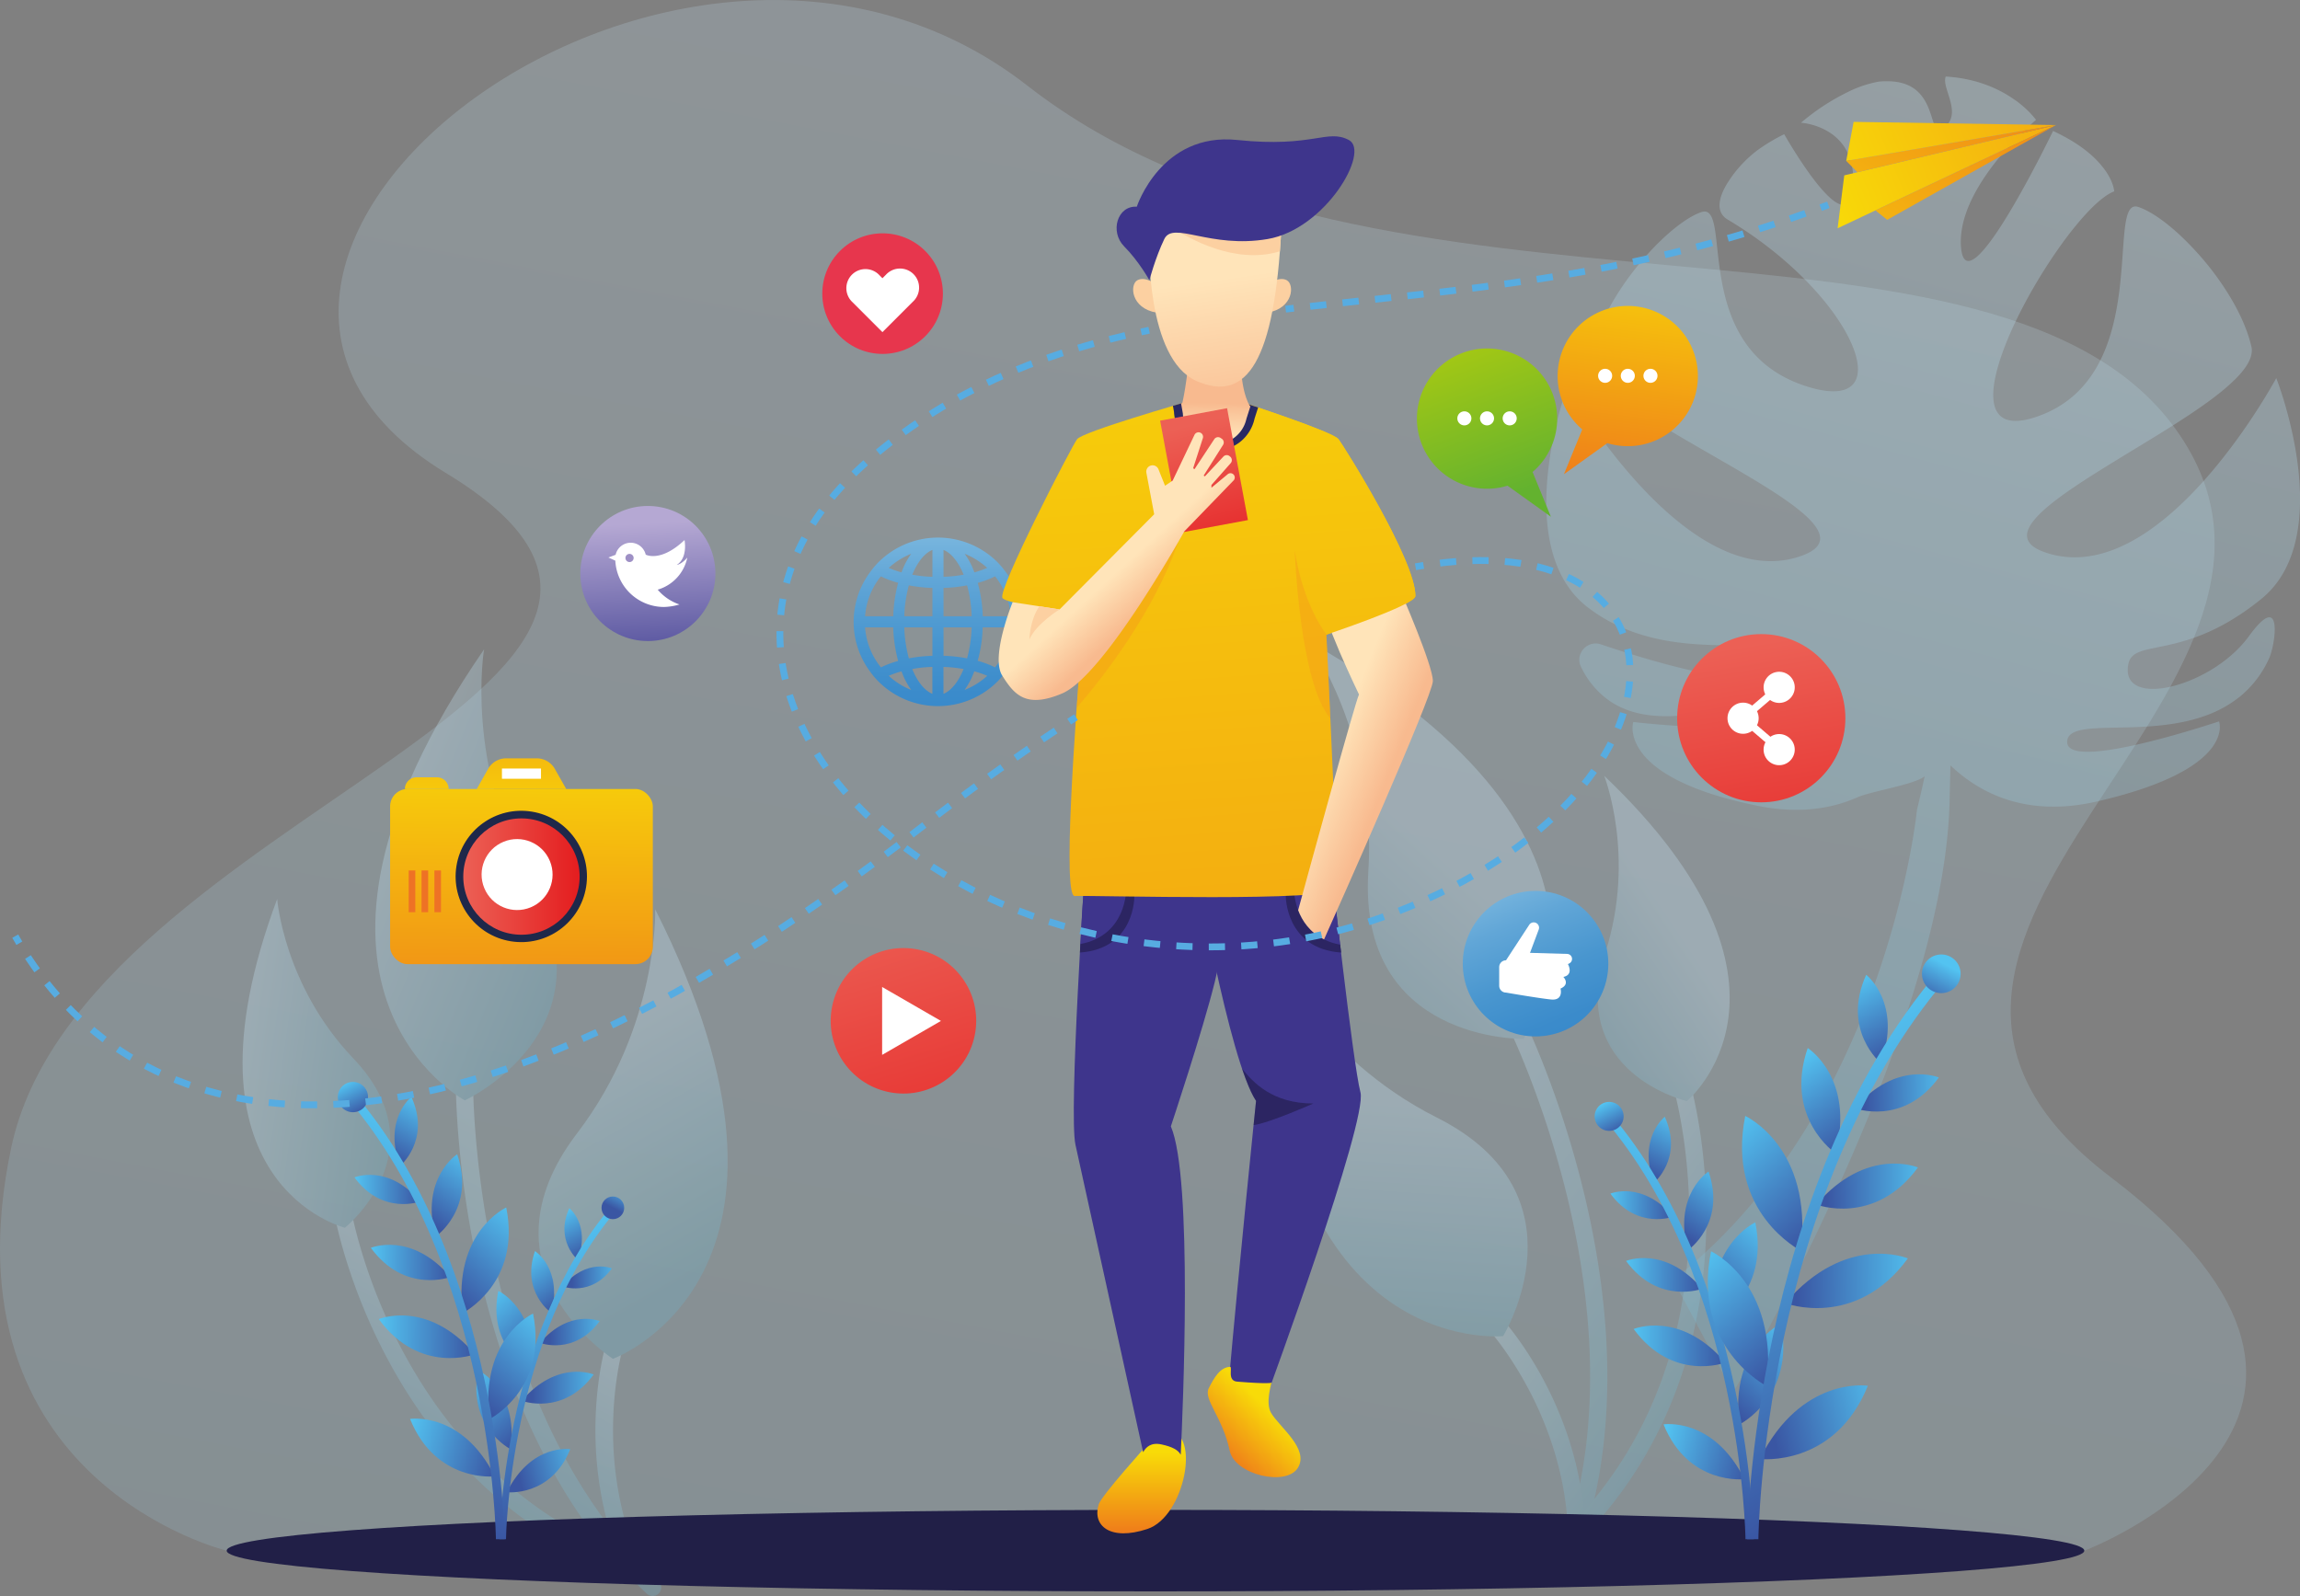 <svg viewBox="0 0 1687.57 1171.18" xmlns="http://www.w3.org/2000/svg" xmlns:xlink="http://www.w3.org/1999/xlink"><rect x="0" y="0" width="1687.57" height="1171.18" fill="#808080" stroke="none"/><linearGradient id="a" gradientUnits="userSpaceOnUse" x1="987.99" x2="511.32" y1="97.64" y2="2576.35"><stop offset="0" stop-color="#c8e8f8"/><stop offset="1" stop-color="#6fb2c9"/></linearGradient><linearGradient id="b" gradientTransform="matrix(.631 .776 -.776 .631 107.9 639.2)" x1="444.5" x2="1039.44" xlink:href="#a" y1="-1416.16" y2="-586.55"/><linearGradient id="c" gradientTransform="matrix(.805 .593 -.593 .805 -14950.68 -2909.25)" x1="15098.97" x2="15376.77" xlink:href="#a" y1="-6426.33" y2="-6426.33"/><linearGradient id="d" gradientTransform="matrix(-.84 .54 .54 .84 -12423.26 -2725.89)" x1="-9535.77" x2="-9382.31" xlink:href="#a" y1="10118.35" y2="10159.88"/><linearGradient id="e" gradientTransform="matrix(.805 .593 -.593 .805 -14950.68 -2909.25)" x1="15224.52" x2="15373.29" xlink:href="#a" y1="-6454.01" y2="-6454.01"/><linearGradient id="f" gradientTransform="matrix(-.95 .32 .32 .95 -12266.34 -2345.77)" x1="-11812.51" x2="-11698.42" xlink:href="#a" y1="7224.94" y2="7255.82"/><linearGradient id="g" gradientTransform="matrix(.805 .593 -.593 .805 -14950.68 -2909.25)" x1="15219.22" x2="15370.46" xlink:href="#a" y1="-6342.44" y2="-6342.44"/><linearGradient id="h" gradientTransform="matrix(-1 -.09 -.09 1 -12128 -1931.84)" x1="-13341.58" x2="-13346.06" xlink:href="#a" y1="1545.49" y2="1729.29"/><linearGradient id="i" gradientTransform="matrix(-.47 .89 .89 .47 -6999.62 -1835.04)" x1="-1097.4" x2="-819.61" xlink:href="#a" y1="7867.17" y2="7867.17"/><linearGradient id="j" gradientTransform="matrix(.992 .124 -.124 .992 -9194.19 -566.29)" x1="9550.91" x2="9704.39" xlink:href="#a" y1=".21" y2="41.74"/><linearGradient id="k" gradientTransform="matrix(-.47 .89 .89 .47 -6999.62 -1835.04)" x1="-971.86" x2="-823.09" xlink:href="#a" y1="7839.49" y2="7839.49"/><linearGradient id="l" gradientTransform="matrix(.993 -.122 .122 .993 -9168.27 -155.49)" x1="9162.11" x2="9276.19" xlink:href="#a" y1="2058.67" y2="2089.55"/><linearGradient id="m" gradientTransform="matrix(-.47 .89 .89 .47 -6999.62 -1835.04)" x1="-977.15" x2="-825.92" xlink:href="#a" y1="7951.05" y2="7951.05"/><linearGradient id="n" gradientTransform="matrix(.858 -.514 .514 .858 -9112.1 276.93)" x1="7927.23" x2="7922.75" xlink:href="#a" y1="5325.85" y2="5509.65"/><linearGradient id="o" gradientUnits="userSpaceOnUse" x1="383.84" x2="381.07" y1="517.8" y2="801.25"><stop offset=".06" stop-color="#f8db08"/><stop offset="1" stop-color="#ee731c"/></linearGradient><linearGradient id="p" gradientUnits="userSpaceOnUse" x1="339.93" x2="425.3" y1="643.24" y2="643.24"><stop offset="0" stop-color="#ec6055"/><stop offset="1" stop-color="#e41d1f"/></linearGradient><linearGradient id="q" x1="312.38" x2="315.61" xlink:href="#o" y1="626.27" y2="422.22"/><linearGradient id="r" x1="381.85" x2="385.08" xlink:href="#o" y1="627.37" y2="423.32"/><linearGradient id="s" gradientUnits="userSpaceOnUse" x1="687.58" x2="688.53" y1="311.13" y2="543.38"><stop offset=".07" stop-color="#b3dff0"/><stop offset=".09" stop-color="#addbee"/><stop offset=".29" stop-color="#83bde1"/><stop offset=".49" stop-color="#61a6d7"/><stop offset=".68" stop-color="#4996cf"/><stop offset=".85" stop-color="#3b8bcb"/><stop offset="1" stop-color="#3688c9"/></linearGradient><linearGradient id="t" x1="1283.52" x2="1319.57" xlink:href="#p" y1="472.95" y2="695.49"/><linearGradient id="u" x1="837.64" x2="837.64" xlink:href="#o" y1="1061.6" y2="1130.44"/><linearGradient id="v" x1="857.03" x2="956.18" xlink:href="#o" y1="17.75" y2="1408.98"/><linearGradient id="w" gradientUnits="userSpaceOnUse" x1="976.96" x2="1018.68" y1="552.92" y2="569.61"><stop offset="0" stop-color="#ffe4b9"/><stop offset="1" stop-color="#f8ba8f"/></linearGradient><linearGradient id="x" x1="946.55" x2="1045.7" xlink:href="#o" y1="11.37" y2="1402.6"/><linearGradient id="y" x1="891.46" x2="891.98" xlink:href="#w" y1="320.72" y2="295.69"/><linearGradient id="z" gradientTransform="matrix(.983 .183 -.183 .983 78.19 -156.11)" gradientUnits="userSpaceOnUse" x1="875.02" x2="906.31" y1="311.55" y2="433.59"><stop offset="0" stop-color="#ec6055"/><stop offset=".6" stop-color="#e73332"/><stop offset="1" stop-color="#e41d1f"/></linearGradient><linearGradient id="A" x1="933.34" x2="895.09" xlink:href="#o" y1="1031.76" y2="1072.1"/><linearGradient id="B" x1="822.27" x2="845.74" xlink:href="#w" y1="416.71" y2="442.26"/><linearGradient id="C" x1="894.76" x2="911.8" xlink:href="#w" y1="204.44" y2="319.53"/><linearGradient id="D" gradientTransform="matrix(.16 .987 -.987 .16 1296.36 -25.34)" x1="635.86" x2="715.23" xlink:href="#p" y1="659.1" y2="921.87"/><linearGradient id="E" x1="1073.65" x2="1156.59" xlink:href="#s" y1="580.09" y2="778.87"/><linearGradient id="F" gradientTransform="matrix(1 -.007 .007 1 3203.39 -24.29)" gradientUnits="userSpaceOnUse" x1="-2797.71" x2="-2780.4" y1="894.1" y2="926.01"><stop offset="0" stop-color="#53c3f1"/><stop offset="1" stop-color="#3a56a3"/></linearGradient><linearGradient id="G" gradientTransform="matrix(.99 -.1 .1 .99 3187.98 46.09)" x1="-2876.65" x2="-2855.56" xlink:href="#F" y1="586.61" y2="625.48"/><linearGradient id="H" gradientTransform="matrix(.973 -.232 .232 .973 3177.88 144.6)" x1="-2931.12" x2="-2902.92" xlink:href="#F" y1="132.15" y2="184.14"/><linearGradient id="I" gradientTransform="matrix(.973 -.232 .232 .973 3177.88 144.6)" x1="-2958.99" x2="-2930.78" xlink:href="#F" y1="185.41" y2="237.4"/><linearGradient id="J" gradientTransform="matrix(-.49 -.87 -.87 .49 4454.2 706.02)" x1="1744.11" x2="1761.43" xlink:href="#F" y1="3612.96" y2="3644.88"/><linearGradient id="K" gradientTransform="matrix(-.49 -.87 -.87 .49 4454.2 706.02)" x1="1713.45" x2="1734.38" xlink:href="#F" y1="3640.28" y2="3678.86"/><linearGradient id="L" gradientTransform="matrix(-.49 -.87 -.87 .49 4454.2 706.02)" x1="1679.93" x2="1705.19" xlink:href="#F" y1="3663.88" y2="3710.44"/><linearGradient id="M" gradientTransform="matrix(-.68 -.73 -.73 .68 4563.87 563.27)" x1="2459.84" x2="2485.1" xlink:href="#F" y1="3372.31" y2="3418.87"/><linearGradient id="N" x1="-2843.74" x2="-2759.46" xlink:href="#F" y1="934.49" y2="1089.85"/><linearGradient id="O" gradientTransform="matrix(-.96 .27 .27 .96 4626.39 -234.09)" x1="4318.14" x2="4330.95" xlink:href="#F" y1="-60.93" y2="-47.45"/><linearGradient id="P" gradientTransform="matrix(-1 -.01 -.01 1 1407.64 -24.29)" x1="1092.26" x2="1115.39" xlink:href="#F" y1="841.13" y2="883.78"/><linearGradient id="Q" gradientTransform="matrix(-.99 -.1 -.1 .99 1423.05 46.09)" x1="991.15" x2="1019.32" xlink:href="#F" y1="912.49" y2="964.43"/><linearGradient id="R" gradientTransform="matrix(-.97 -.23 -.23 .97 1433.15 144.6)" x1="848" x2="885.68" xlink:href="#F" y1="974.65" y2="1044.1"/><linearGradient id="S" gradientTransform="matrix(-.97 -.23 -.23 .97 1433.15 144.6)" x1="810.78" x2="848.45" xlink:href="#F" y1="1045.79" y2="1115.25"/><linearGradient id="T" gradientTransform="matrix(.486 -.874 .874 .486 156.83 706.02)" x1="-95.45" x2="-72.32" xlink:href="#F" y1="171.11" y2="213.75"/><linearGradient id="U" gradientTransform="matrix(.486 -.874 .874 .486 156.83 706.02)" x1="-136.41" x2="-108.46" xlink:href="#F" y1="207.61" y2="259.15"/><linearGradient id="V" gradientTransform="matrix(.486 -.874 .874 .486 156.83 706.02)" x1="-181.2" x2="-147.46" xlink:href="#F" y1="239.14" y2="301.34"/><linearGradient id="W" gradientTransform="matrix(.68 -.73 .73 .68 47.17 563.27)" x1="-186.55" x2="-152.81" xlink:href="#F" y1="517.89" y2="580.08"/><linearGradient id="X" gradientTransform="matrix(-1 -.01 -.01 1 1407.64 -24.29)" x1="1030.76" x2="1143.36" xlink:href="#F" y1="895.1" y2="1102.66"/><linearGradient id="Y" gradientTransform="matrix(-.115 .993 -.993 -.115 1241.16 368.92)" x1="538.13" x2="555.23" xlink:href="#F" y1="917.02" y2="935.03"/><linearGradient id="Z" gradientTransform="matrix(-1 -.01 -.01 1 3156.13 -24.29)" x1="1921.31" x2="1943.4" xlink:href="#F" y1="861.42" y2="902.15"/><linearGradient id="aa" gradientTransform="matrix(-.99 -.1 -.1 .99 3171.54 46.09)" x1="1816.33" x2="1843.23" xlink:href="#F" y1="1009.43" y2="1059.03"/><linearGradient id="ab" gradientTransform="matrix(-.97 -.23 -.23 .97 3181.64 144.6)" x1="1655.23" x2="1691.22" xlink:href="#F" y1="1178.35" y2="1244.68"/><linearGradient id="ac" gradientTransform="matrix(-.97 -.23 -.23 .97 3181.64 144.6)" x1="1619.68" x2="1655.67" xlink:href="#F" y1="1246.3" y2="1312.63"/><linearGradient id="ad" gradientTransform="matrix(.486 -.874 .874 .486 1905.32 706.02)" x1="-507.38" x2="-485.29" xlink:href="#F" y1="-546.08" y2="-505.35"/><linearGradient id="ae" gradientTransform="matrix(.486 -.874 .874 .486 1905.32 706.02)" x1="-546.5" x2="-519.8" xlink:href="#F" y1="-511.21" y2="-461.99"/><linearGradient id="af" gradientTransform="matrix(.486 -.874 .874 .486 1905.32 706.02)" x1="-589.27" x2="-557.05" xlink:href="#F" y1="-481.1" y2="-421.69"/><linearGradient id="ag" gradientTransform="matrix(.68 -.73 .73 .68 1795.66 563.27)" x1="-755.4" x2="-723.18" xlink:href="#F" y1="-84.66" y2="-25.26"/><linearGradient id="ah" gradientTransform="matrix(-1 -.01 -.01 1 3156.13 -24.29)" x1="1862.58" x2="1970.12" xlink:href="#F" y1="912.96" y2="1111.2"/><linearGradient id="ai" gradientTransform="matrix(.963 .271 -.271 .963 1733.13 -234.09)" x1="-253.47" x2="-237.14" xlink:href="#F" y1="1155.79" y2="1172.99"/><linearGradient id="aj" gradientTransform="matrix(1 -.007 .007 1 4951.88 -24.29)" x1="-3597.36" x2="-3567.84" xlink:href="#F" y1="719.42" y2="773.83"/><linearGradient id="ak" gradientTransform="matrix(.99 -.1 .1 .99 4936.47 46.09)" x1="-3676.76" x2="-3640.81" xlink:href="#F" y1="358.1" y2="424.36"/><linearGradient id="al" gradientTransform="matrix(.973 -.232 .232 .973 4926.37 144.6)" x1="-3718.57" x2="-3670.5" xlink:href="#F" y1="-182.92" y2="-94.3"/><linearGradient id="am" gradientTransform="matrix(.973 -.232 .232 .973 4926.37 144.6)" x1="-3766.07" x2="-3718" xlink:href="#F" y1="-92.15" y2="-3.53"/><linearGradient id="an" gradientTransform="matrix(-.49 -.87 -.87 .49 6202.69 706.02)" x1="2239.04" x2="2268.56" xlink:href="#F" y1="4224.32" y2="4278.73"/><linearGradient id="ao" gradientTransform="matrix(-.49 -.87 -.87 .49 6202.69 706.02)" x1="2186.78" x2="2222.45" xlink:href="#F" y1="4270.9" y2="4336.65"/><linearGradient id="ap" gradientTransform="matrix(-.49 -.87 -.87 .49 6202.69 706.02)" x1="2129.64" x2="2172.69" xlink:href="#F" y1="4311.13" y2="4390.49"/><linearGradient id="aq" gradientTransform="matrix(-.68 -.73 -.73 .68 6312.36 563.27)" x1="3032.28" x2="3075.33" xlink:href="#F" y1="3924.99" y2="4004.35"/><linearGradient id="ar" gradientTransform="matrix(1 -.007 .007 1 4951.88 -24.29)" x1="-3675.82" x2="-3532.15" xlink:href="#F" y1="788.28" y2="1053.12"/><linearGradient id="as" gradientTransform="matrix(-.8 -.6 -.6 .8 5178.21 4079.23)" x1="5012.82" x2="5034.65" xlink:href="#F" y1="-440.3" y2="-417.31"/><linearGradient id="at" gradientUnits="userSpaceOnUse" x1="473.52" x2="479.45" y1="384.03" y2="503.69"><stop offset="0" stop-color="#b5a8d3"/><stop offset="1" stop-color="#3e3e91"/></linearGradient><linearGradient id="au"><stop offset=".17" stop-color="#f8db08"/><stop offset="1" stop-color="#ee731c"/></linearGradient><linearGradient id="av" gradientTransform="matrix(.985 .175 -.175 .985 25.43 -145.28)" gradientUnits="userSpaceOnUse" x1="1270.02" x2="1691.79" xlink:href="#au" y1="111.47" y2="-156.31"/><linearGradient id="aw" gradientTransform="matrix(.985 .175 -.175 .985 25.43 -145.28)" x1="1350.45" x2="1500.27" xlink:href="#o" y1="218.37" y2="-113.11"/><linearGradient id="ax" gradientTransform="matrix(.985 .175 -.175 .985 25.43 -145.28)" x1="1340.34" x2="1480.85" xlink:href="#o" y1="194.36" y2="-116.53"/><linearGradient id="ay" gradientTransform="matrix(.985 .175 -.175 .985 25.43 -145.28)" gradientUnits="userSpaceOnUse" x1="1258.51" x2="1680.29" xlink:href="#au" y1="93.36" y2="-174.43"/><linearGradient id="az" x1="1209.04" x2="1181.76" xlink:href="#o" y1="157.37" y2="377.34"/><linearGradient id="aA" gradientUnits="userSpaceOnUse" x1="1028.66" x2="1111.78" y1="138.96" y2="362.76"><stop offset=".16" stop-color="#d4d800"/><stop offset="1" stop-color="#63b22f"/></linearGradient><path d="m166.31 1137.89s-209.77-50.43-158.13-295.45 573.34-341.28 318.75-495.51 169.7-484.79 427-284 715.64 65.2 845.27 256.06-285.09 366.7-50.6 544.77-19.24 274.18-19.24 274.18z" fill="url(#a)" opacity=".2"/><path d="m1271.63 1021.74s16.34-27.69 38.56-71c46.68-91 119.18-250.64 120.34-366.35 0-.19 0-.43 0-.61 0 0 .26-8.1.57-22.1 21.78 20.73 56.2 38.24 107.33 26.48 103.31-23.72 89.74-58.79 89.74-58.79a6 6 0 0 0 -.86.28c-2 .68-7.18 2.33-14.29 4.53-31.22 9.63-99.69 28.56-96.15 8.88s80.19 5.06 125.76-31.25a2.25 2.25 0 0 0 .53-.34 77.33 77.33 0 0 0 21.74-28.35c2-4.26 4.38-14.93 4.1-22.33-.31-9.32-4.73-13.49-19 6.18-10 13.67-25.16 24.49-40.15 31.09-26.57 11.82-52.56 10.61-48.19-10.86 3.93-19.36 40.7-1.48 97.54-47.71a66.42 66.42 0 0 0 13.44-14.77.06.06 0 0 0 .06-.07c8.32-12.46 12.5-27.25 14.11-42.68 5.16-49.38-16.66-104.52-16.66-104.52s-1.29 2.47-3.82 6.73c-.06.13-.06.2-.13.26-17.32 29.65-88.2 141.76-161.2 122.27-1.64-.44-3.13-.91-4.53-1.4l-1-.36c-1.11-.41-2.14-.84-3.09-1.28-.22-.11-.45-.2-.66-.31a25.64 25.64 0 0 1 -3.07-1.75 15.87 15.87 0 0 1 -2.25-1.85l-.38-.39a10.68 10.68 0 0 1 -1.39-1.77c-.05-.08-.12-.17-.17-.26a8.8 8.8 0 0 1 -.91-2.16c0-.11 0-.21-.06-.31a9.49 9.49 0 0 1 -.21-1.92c0-.2 0-.4 0-.61a11.39 11.39 0 0 1 .3-1.95c0-.14.05-.28.09-.43a15.26 15.26 0 0 1 .89-2.36c.12-.28.28-.57.43-.85.28-.54.59-1.09.94-1.65.21-.35.43-.7.68-1 .36-.54.78-1.09 1.21-1.65s1-1.23 1.52-1.86c.42-.48.84-1 1.3-1.47s1-1.05 1.52-1.58l1-1c.61-.59 1.23-1.19 1.89-1.79l.31-.27c12.12-11 32-23.62 53.42-36.74 3.38-2.08 6.82-4.18 10.26-6.28 14.61-8.87 29.5-17.9 42.82-26.75 7.09-4.71 13.71-9.35 19.6-13.85l.2-.2a142.87 142.87 0 0 0 13.22-11.27 3.2 3.2 0 0 0 .52-.47c9.22-9 14.27-17.49 12.46-24.81-2.71-11.47-7.94-23.24-14.55-34.53a208.73 208.73 0 0 0 -27.82-37c-14.53-15.63-29.81-27.21-40.62-30.72-10.36-3.38-9.91 17.64-12.22 45.5-3.18 38.64-11.55 90.44-61.25 108.09-61 21.69-25.63-64.48 13.3-120.67 9.23-13.4 18.68-25 27-33.12 5.82-5.62 11.13-9.58 15.54-11.22 0 0-.23-7.74-8.68-18.15-5.44-6.87-14.46-15-29.16-22.72-2.2-1.17-4.6-2.33-7-3.49 0 0-63 130.86-67.47 86.09-2.4-24.3 14-50 29.47-68.44.06 0 .06-.07.06-.07a227.79 227.79 0 0 1 25.41-25.69s-4.71-6.82-14.78-14.17h-.07c-10.73-7.8-27.56-16.2-51.37-17.63-3.28 8 11.34 25.25.43 36.09-.51.5-1 .93-1.43 1.31-.21.18-.41.31-.61.46s-.45.35-.65.49-.4.22-.6.32a4.41 4.41 0 0 1 -.52.28 4.21 4.21 0 0 1 -.55.16 3.39 3.39 0 0 1 -.43.11 2.67 2.67 0 0 1 -.49 0c-.13 0-.26 0-.38 0a5.81 5.81 0 0 1 -.78-.32 3.12 3.12 0 0 1 -.37-.29 4.2 4.2 0 0 1 -.32-.29c-.11-.12-.22-.27-.33-.41a4.43 4.43 0 0 1 -.29-.42q-.15-.24-.3-.51c-.09-.17-.19-.35-.28-.54l-.27-.59c-.09-.22-.19-.44-.28-.67l-.24-.64c-.1-.26-.2-.54-.3-.83s-.15-.42-.22-.64-.24-.73-.36-1.11c-.05-.14-.09-.28-.14-.42-.21-.65-.42-1.34-.65-2a1.72 1.72 0 0 0 -.07-.21c-.16-.5-.32-1-.49-1.53l-.18-.52c-.15-.45-.31-.89-.47-1.35-.08-.22-.16-.45-.25-.67-.15-.43-.31-.86-.48-1.3l-.27-.66c-.18-.44-.36-.88-.55-1.32-.1-.22-.21-.44-.3-.65-.21-.45-.42-.9-.64-1.35l-.28-.53a31.76 31.76 0 0 0 -4.56-6.72l-.23-.27c-.39-.42-.81-.82-1.23-1.22-.16-.16-.32-.33-.49-.49-.41-.37-.85-.71-1.28-1.06l-.65-.52c-.44-.33-.92-.64-1.4-.94l-.74-.49c-.49-.29-1-.56-1.54-.83l-.85-.43c-.54-.25-1.11-.48-1.69-.7-.31-.13-.63-.26-1-.37-.59-.21-1.21-.39-1.84-.57l-1.08-.29c-.64-.16-1.32-.3-2-.43l-1.21-.2c-.7-.11-1.44-.2-2.19-.27l-1.31-.11q-1.17-.08-2.4-.09c-.24 0-.45 0-.68 0s-.74 0-1.11 0h-1.49c-1.28.06-2.59.15-3.94.28a85.32 85.32 0 0 0 -22.85 7.75 163.56 163.56 0 0 0 -34.11 22.42s41.54 2.28 38.18 47.07-50.51-38.66-50.51-38.66a135.48 135.48 0 0 0 -19.69 11.8 90.41 90.41 0 0 0 -21.41 23.2c-.06 0-.06.07-.06.07a59.13 59.13 0 0 0 -3.3 5.92c-4.2 8.84-4.62 17.11 3 21.65 93.22 55.54 129.87 146 56.93 122.09-86.21-28.26-52.07-136.16-76.49-127.48-7.05 2.47-15.83 8.39-25.06 16.63-23 20.57-48.59 55.58-55.54 87.6-3.82 17.7 31.62 40.81 71 63.81a.24.24 0 0 1 .14.06c60.45 35.38 129.95 70.51 79.42 85.26-83.34 24.4-168.16-125.25-168.16-125.25l-.25.68a.21.21 0 0 1 0 .06c-.15.45-.39 1.13-.68 2l-.06.19c-.29.84-.62 1.88-1 3.06l-.15.46c-.38 1.2-.79 2.54-1.24 4-.07.22-.13.44-.2.66l-.32 1.09a.58.58 0 0 0 0 .14c-2 6.69-4.34 15.63-6.43 26.06-7.61 38.17-11.23 95.07 25.27 123.33 20.42 15.75 43 22.55 64 25.54 38.68 5.49 71.71-1.85 74.57 10.55 3.42 15-13 17.8-36.25 15-28.8-3.42-68-15.58-92.51-23.81-10-3.39-19.28 7-14.61 16.5a64.38 64.38 0 0 0 17.66 22.53 54.76 54.76 0 0 0 10.86 6.81c27.13 13.1 62.26 4.48 87.64-1.31 18.13-4.12 31.32-6.79 32.87 1 2.46 12.07-22.43 15.21-49.27 15.19-29.48.09-61.39-3.76-61.39-3.76s-.07.2-.19.67c-.38 1.72-1.11 6.82 1.68 13.6v-.08c5.45 13.69 24.87 34.08 89.09 47.2 30.41 6.24 54.76 2.39 74-6.18h.06c9.8-4.39 41.92-9.26 49.13-15.41-3.1 14.57-5.62 24.43-5.65 24.68 0 0-21.2 216.79-174 341.09-1.59 1.29-3.23 2.63-4.86 3.87z" fill="url(#b)" opacity=".3"/><g opacity=".3"><path d="m1146.23 1149.11a6.35 6.35 0 0 1 -2.17-7.38c67.44-176.28-37.09-387.85-38.15-390a6.35 6.35 0 1 1 11.34-5.7c1.09 2.16 108.13 218.63 38.67 400.2a6.34 6.34 0 0 1 -8.2 3.65 6.13 6.13 0 0 1 -1.49-.77z" fill="url(#c)"/><path d="m1117.77 762.35s104.89-143-157.36-291.57c0 0 49.91 69.7 43.59 168.58-8 125.48 113.77 122.99 113.77 122.99z" fill="url(#d)"/><path d="m1153.11 1129.15a8.64 8.64 0 0 1 -.67-.56 6.35 6.35 0 0 1 -.14-9c130.7-135 75.77-320.91 75.2-322.77a6.35 6.35 0 0 1 12.13-3.73c.59 1.94 57.63 195-78.22 335.32a6.33 6.33 0 0 1 -8.3.74z" fill="url(#e)"/><path d="m1237.72 808s101.52-84.11-60.67-238.71c0 0 23.37 59.29.92 129.44-28.5 89.01 59.75 109.27 59.75 109.27z" fill="url(#f)"/><path d="m1153.1 1129.14a6.31 6.31 0 0 1 -2.58-4.88c-3.22-87.91-57.59-147.8-58.14-148.39a6.35 6.35 0 0 1 9.32-8.62c2.37 2.57 58.1 63.77 61.5 156.54a6.34 6.34 0 0 1 -10.1 5.35z" fill="url(#g)"/><path d="m1102.89 980.44s-176.41 18.22-172-283.16c0 0 34.91 78.29 123.42 122.83 112.29 56.52 48.58 160.33 48.58 160.33z" fill="url(#h)"/></g><g opacity=".3"><path d="m484.45 1167.78a6.36 6.36 0 0 0 -1.28-7.58c-137.68-129.09-136.1-365.07-136.07-367.44a6.35 6.35 0 0 0 -12.69-.17c0 2.41-1.73 243.91 140.08 376.87a6.34 6.34 0 0 0 9-.29 6.08 6.08 0 0 0 .96-1.39z" fill="url(#i)"/><path d="m341.05 807.46s-156.83-82.79 14.15-331c0 0-14.44 84.51 34.45 170.69 62.03 109.34-48.6 160.31-48.6 160.31z" fill="url(#j)"/><path d="m469.54 1152.83a6.34 6.34 0 0 0 -3.44-8.92c-176.57-64.37-208.38-255.55-208.67-257.47a6.35 6.35 0 1 0 -12.54 1.95c.32 2 33.34 200.52 216.87 267.43a6.34 6.34 0 0 0 7.78-2.99z" fill="url(#k)"/><path d="m253.1 900.93s-128.1-31.3-49.73-241.23c0 0 4.89 63.54 55.74 116.83 64.53 67.62-6.01 124.4-6.01 124.4z" fill="url(#l)"/><path d="m469.54 1152.82a6.32 6.32 0 0 0 .2-5.52c-35.53-80.48-12.79-158.1-12.55-158.87a6.35 6.35 0 0 0 -12.19-3.68c-1 3.34-24.4 82.74 13.08 167.68a6.34 6.34 0 0 0 11.42.39z" fill="url(#m)"/><path d="m449.74 997.13s166.63-60.69 31-329.87c0 0 2.81 85.68-57.34 164.41-76.33 99.92 26.34 165.46 26.34 165.46z" fill="url(#n)"/></g><ellipse cx="847.81" cy="1137.89" fill="#211f47" rx="681.5" ry="29.91"/><circle cx="647.68" cy="215.42" fill="#e7364d" r="44.25" transform="matrix(.707 -.707 .707 .707 37.37 521.07)"/><path d="m647.47 243.73-21.93-21.94a14 14 0 1 1 19.77-19.79l2.16 2.17 2.57-2.57a14 14 0 1 1 19.78 19.78z" fill="#fff"/><rect fill="url(#o)" height="128.52" rx="12.79" width="192.77" x="286.23" y="578.98"/><circle cx="382.61" cy="643.24" fill="#1e284a" r="48.19" transform="matrix(.16 -.987 .987 .16 -313.61 917.87)"/><circle cx="382.61" cy="643.24" fill="url(#p)" r="42.69"/><circle cx="382.61" cy="643.24" fill="#fff" r="26.16" transform="matrix(.92 -.38 .38 .92 -217.03 195.38)"/><path d="m329.2 579h-32.13a8.6 8.6 0 0 1 8.6-8.59h14.93a8.6 8.6 0 0 1 8.6 8.59z" fill="url(#q)"/><path d="m299.87 638.76h4.85v30.64h-4.85z" fill="#ee7225"/><path d="m309.3 638.76h4.85v30.64h-4.85z" fill="#ee7225"/><path d="m318.73 638.76h4.85v30.64h-4.85z" fill="#ee7225"/><path d="m415.46 579h-65.68l8.33-14.75a15.29 15.29 0 0 1 13.32-7.77h22.36a15.28 15.28 0 0 1 13.31 7.76z" fill="url(#r)"/><path d="m368.29 563.96h28.65v7.51h-28.65z" fill="#fff"/><path d="m737.21 418.78a59.53 59.53 0 0 0 -5.21-6.11 61.82 61.82 0 0 0 -87.57 0 59.53 59.53 0 0 0 -5.21 6.11 61.18 61.18 0 0 0 -.09 75 48.93 48.93 0 0 0 5.39 6.28 61.8 61.8 0 0 0 87.4 0 48.09 48.09 0 0 0 5.29-6.28 61.31 61.31 0 0 0 0-75zm4.49 33.43h-20.63a102.37 102.37 0 0 0 -3.67-24.46 71.68 71.68 0 0 0 12.72-4.81 53.78 53.78 0 0 1 11.58 29.27zm-28.78 0h-20.63v-20.79a103.66 103.66 0 0 0 17.29-1.88 97.51 97.51 0 0 1 3.34 22.67zm-49.41 8.16h20.63v20.87a103.69 103.69 0 0 0 -17.29 1.87 98.14 98.14 0 0 1 -3.34-22.74zm3.34-30.83a103.66 103.66 0 0 0 17.29 1.88v20.79h-20.63a97.51 97.51 0 0 1 3.34-22.67zm25.44 30.83h20.63a98.14 98.14 0 0 1 -3.34 22.74 103.69 103.69 0 0 0 -17.29-1.87zm32.05-43.63a78.23 78.23 0 0 1 -9.34 3.26h-.08a54.77 54.77 0 0 0 -7.1-13.62 55.29 55.29 0 0 1 16.52 10.36zm-32.05-13.2c5.46 2.2 10.85 8.56 14.76 18.18a103 103 0 0 1 -14.76 1.55zm-8.15 0v19.73a93.72 93.72 0 0 1 -14.76-1.55c3.91-9.62 9.3-15.98 14.76-18.18zm-15.58 2.85a55.09 55.09 0 0 0 -7.09 13.61 65.77 65.77 0 0 1 -9.37-3.27 54.23 54.23 0 0 1 16.46-10.34zm-22.25 16.55a69.31 69.31 0 0 0 12.69 4.73 107.3 107.3 0 0 0 -3.59 24.54h-20.68a52.52 52.52 0 0 1 11.58-29.27zm-11.58 37.43h20.63a108.1 108.1 0 0 0 3.64 24.63 69.31 69.31 0 0 0 -12.64 4.73 52.59 52.59 0 0 1 -11.63-29.36zm17.37 35.54a67 67 0 0 1 9.37-3.26 55.27 55.27 0 0 0 7.09 13.62 52.58 52.58 0 0 1 -16.46-10.36zm32 13.21c-5.46-2.2-10.85-8.56-14.76-18.18a91.41 91.41 0 0 1 14.76-1.55zm8.15 0v-19.73a100.24 100.24 0 0 1 14.76 1.55c-3.87 9.62-9.26 15.98-14.72 18.18zm15.49-2.85a55 55 0 0 0 7.1-13.62h.16a80.05 80.05 0 0 1 9.38 3.26 53.59 53.59 0 0 1 -16.6 10.36zm22.34-16.55a72.47 72.47 0 0 0 -12.72-4.82 102.89 102.89 0 0 0 3.67-24.53h20.67a53.85 53.85 0 0 1 -11.58 29.35z" fill="url(#s)"/><circle cx="1292.28" cy="527.04" fill="url(#t)" r="61.72"/><g fill="#fff"><circle cx="1305.63" cy="504.19" r="11.43" transform="matrix(.987 -.16 .16 .987 -63.9 215.65)"/><circle cx="1278.94" cy="527.04" r="11.43"/><circle cx="1305.63" cy="549.9" r="11.43" transform="matrix(.987 -.16 .16 .987 -71.22 216.24)"/><path d="m1303.87 551.96 3.52-4.12-24.29-20.8 24.29-20.79-3.52-4.12-29.1 24.91z"/></g><path d="m841.91 1060.08s-33.62 37.24-35.73 43.78c-5 15.62 8.3 27.22 35.73 18.12s39.18-71.1 15.5-71.93-15.5 10.03-15.5 10.03z" fill="url(#u)"/><path d="m876.2 630.13s25.58 148 45.4 177.72c0 0-12.61 122.3-20.06 207.06l28.46 8.09s73.73-200.83 68.2-221.44-22.15-171.39-22.15-171.39z" fill="#3e358c"/><path d="m899.72 638.55-103.44-3.89s-12.28 182.34-7.17 205.46c4.5 20.46 41.27 187.51 49.65 225.56 2-3.77 5.81-7.39 13.43-5.74 8 1.73 12.28 4.09 14.14 7.59 1.55-32.13 9-203.23-7.24-241 0 0 23.45-70.38 32.25-106.07s8.38-81.91 8.38-81.91z" fill="#3e358c"/><path d="m943.36 648.25v9.26s-.2 38.66 40.64 41.49c-2.73-23-5.13-44.08-6.55-56.72z" fill="#3e358c"/><path d="m949.4 652.61v-5.42l-6 1.06v9.26s-.24 38.66 40.6 41.49c-.23-2-.46-3.86-.68-5.77-34.07-6.38-33.92-40.62-33.92-40.62z" fill="#010101" opacity=".3"/><path d="m832.34 648.25v9.26s.88 38.66-39.93 41.47c1.07-19.38 1.31-27.86 2.41-41.52z" fill="#3e358c"/><path d="m826.3 652.61v-5.42l6 1.06v9.26s.88 38.66-39.93 41.47c.23-2 .09-4.31.31-6.23 34.08-6.35 33.62-40.14 33.62-40.14z" fill="#010101" opacity=".3"/><path d="m1038.51 437.37c.21-26.12-52.21-109.49-56.39-115.07s-71.41-27.36-71.41-27.36h-40.15s-76.09 21.78-80.28 27.36-58.47 110.83-54.75 116.48c2.81 4.26 41.12 8.88 59.77 10.89-7.57 92.3-15.37 208.2-6.76 207.84 14.29-.61 190.27 4.64 192.2-5.52 1-5.43-3.31-99.7-7.58-186.25 11.06-3.74 65.3-22.29 65.35-28.37z" fill="url(#v)"/><path d="m790 519.47c21.29-24.76 56.55-70.72 74.43-121.51l-20.89-4.84-47.84 52.36c-2.02 23.74-4.01 49.22-5.7 73.99z" fill="#f6a019" opacity=".5"/><path d="m1051.34 499.7c0 10.78-71.27 170.51-79.84 189.65-10.64-5.22-16.13-13.85-19-21.41v-.07c8.23-30.11 41.35-151 44.63-158.26 0 0-28.71-59.23-27.63-72.21s58.48-2.68 58.48-2.68 23.36 53.54 23.36 64.98z" fill="url(#w)"/><path d="m910.71 294.94s67.23 21.78 71.41 27.36 56.6 88.95 56.39 115.07c-.06 6.77-67.34 29-67.34 29l-65-156z" fill="url(#x)"/><path d="m910.08 324.15a29.92 29.92 0 0 0 10.43-17l2.61-8.13c-7.37-2.48-12.41-4.11-12.41-4.11h-40.15s-3.9 1.12-9.95 2.9l.79 4.43a29.91 29.91 0 0 0 29.85 28.49 30.31 30.31 0 0 0 18.83-6.58z" fill="#292a63"/><path d="m915 293.59c-4.27-10.5-4.48-25.36-4.48-25.36l-38.21-4.68s-1.81 18.6-4.55 31c-.08.41-.18.76-.27 1.15l-.9.36 1.3 7.33a23.61 23.61 0 0 0 23.56 22.48 23.85 23.85 0 0 0 14.85-5.22 23.52 23.52 0 0 0 8.24-13.38l2.88-9a18.64 18.64 0 0 1 -2.42-4.68z" fill="url(#y)"/><path d="m848.59 208.84s-8.12-6.37-14-3.23-4.89 20.62 14 23.8z" fill="#fcd0a1"/><path d="m930.1 208.84s8.12-6.37 14-3.23 4.9 20.62-14 23.8z" fill="#fcd0a1"/><path d="m858.58 303.16h49.98v83.53h-49.98z" fill="url(#z)" transform="matrix(.983 -.183 .183 .983 -48.25 167.8)"/><path d="m933 1014.67s-4.72 14.85-.4 22.13c6.26 10.55 28.21 26.45 19.69 40.32s-46.21 5.21-50-12.49c-5.19-24.62-19.52-37.74-15.41-45.88 3.85-7.62 8.33-15.48 15.63-15.73 2.1-.07-2.45 10.22 5.22 10.85 23.19 1.89 25.27.8 25.27.8z" fill="url(#A)"/><path d="m905.13 348.26a3.15 3.15 0 0 0 -4.09-.46l-12.18 10.1v-2l14.14-16.05a3.31 3.31 0 0 0 -.34-4.71l-.43-.37a3.32 3.32 0 0 0 -4.58.26l-13.61 14.54-.87-.58 14.23-22.55a3.3 3.3 0 0 0 -1-4.52l-.85-.57a3.31 3.31 0 0 0 -4.61.94l-14.5 22-1-.67 7.12-22.09a3.31 3.31 0 0 0 -1.76-4 3.32 3.32 0 0 0 -4.38 1.58l-16 33.58-5.6 3.75-4.82-12.06a4.64 4.64 0 0 0 -8.84 2.73l5.7 30.27-69.41 69.81-34.45-5.3s-16.38 39.85-7.68 53.77 17.34 24.55 44.06 13.18c30.98-13.18 89.52-118.84 89.52-118.84l36.18-37.39a3.15 3.15 0 0 0 .05-4.35z" fill="url(#B)"/><path d="m843.18 178.19s-2.46 84.95 34.64 101.36 57.48-14.65 62.35-112.47h-97z" fill="url(#C)"/><path d="m755.28 469.24c5.15-11.71 22.18-22.05 22.18-22.05l-14.84-2.29c-7.05 10.02-7.34 24.34-7.34 24.34z" fill="#fcd0a1"/><path d="m973.26 465.7s-17.12-21.2-23.3-62c0 0 3.48 97.46 26.17 123.48z" fill="#f6a019" opacity=".5"/><path d="m963.67 809.77c-30.24 0-44.25-15.55-52.37-25.6 3.5 10.36 7 18.7 10.3 23.68 0 0-.69 6.63-1.82 17.78 11.56-1.53 43.89-15.86 43.89-15.86z" fill="#010101" opacity=".3"/><path d="m939.09 184.4q.63-8.29 1.08-17.32h-79.89c10.64 7.06 45.61 27.61 78.81 17.32z" fill="#fcd0a1"/><path d="m843.33 205.61s-7.7-13.93-18.45-24.74-5.09-30.05 9.22-29.21c0 0 17.86-54.77 73.71-48.94s65.85-8.36 81.86 0-17.2 65.48-59.57 72.69-69.32-13.52-75.82 0-10.95 30.2-10.95 30.2z" fill="#3e358c"/><circle cx="663.07" cy="749.17" fill="url(#D)" r="53.39" transform="matrix(.16 -.987 .987 .16 -182.64 1283.67)"/><path d="m690.39 749.17-43.15-24.91v49.83z" fill="#fff"/><circle cx="1126.67" cy="707.15" fill="url(#E)" r="53.39"/><path d="m1149.74 700-27.13-.78 6.4-17.11a3.92 3.92 0 0 0 -6.94-3.52l-17.07 26.1a5 5 0 0 0 -5 5v13.68a5 5 0 0 0 5 5s23.57 4.1 33 5.07 7-8 7-8c7.36-3.26 2.07-8.55 2.07-8.55 7.84-1.58 3.36-9.43 3.36-9.43l.89-.44a3.68 3.68 0 0 0 -1.58-7.02z" fill="#fff"/><path d="m424 924.56s-17.09-14.22-6.29-38c-.03-.01 15.63 12.09 6.29 38z" fill="url(#F)"/><path d="m404.52 963.41s-22.36-15.26-12-45.35c-.01 0 20.37 12.86 12 45.35z" fill="url(#G)"/><path d="m389.55 1005.29s-32.34-16.28-23.93-58c0 0 29.29 13.45 23.93 58z" fill="url(#H)"/><path d="m374.83 1063.56s-32.34-16.28-23.93-58c0 0 29.29 13.44 23.93 58z" fill="url(#I)"/><path d="m412.77 944s20.78 7.88 36.18-13.23c.05-.03-18.24-7.71-36.18 13.23z" fill="url(#J)"/><path d="m396.23 985.45s25.11 9.53 43.72-16c.05.01-22.04-9.26-43.72 16z" fill="url(#K)"/><path d="m382.82 1027.91s30.32 11.5 52.77-19.3c0 0-26.59-11.2-52.77 19.3z" fill="url(#L)"/><path d="m371.89 1095s32.19 3.79 46.5-31.53c0-.03-28.52-4.47-46.5 31.53z" fill="url(#M)"/><path d="m371.27 1129.51h-4.83c0-1.48 2.2-150.71 82.49-244.72l3.57 3.05c-79.2 92.72-81.22 240.16-81.23 241.67z" fill="url(#N)"/><circle cx="449.67" cy="886.33" fill="url(#O)" r="8.32"/><path d="m293.45 855.69s22.84-19 8.4-50.77c0 0-20.92 16.17-8.4 50.77z" fill="url(#P)"/><path d="m319.44 907.6s29.87-20.39 16-60.59c.04-.01-27.19 17.19-16 60.59z" fill="url(#Q)"/><path d="m339.44 963.55s43.2-21.75 32-77.48c-.03 0-39.16 17.93-32 77.48z" fill="url(#R)"/><path d="m359.11 1041.4s43.2-21.75 32-77.48c-.03 0-39.11 17.96-32 77.48z" fill="url(#S)"/><path d="m308.42 881.63s-27.77 10.53-48.33-17.63c0 0 24.36-10.3 48.33 17.63z" fill="url(#T)"/><path d="m330.52 937.05s-33.52 12.73-58.41-21.36c0 0 29.45-12.4 58.41 21.36z" fill="url(#U)"/><path d="m348.43 993.77s-40.5 15.36-70.5-25.78c0 .01 35.54-14.99 70.5 25.78z" fill="url(#V)"/><path d="m363 1083.36s-43 5.07-62.14-42.12c.04 0 38.14-5.88 62.14 42.12z" fill="url(#W)"/><path d="m363.86 1129.51h6.45c0-2-2.94-201.35-110.21-326.94l-4.76 4.08c105.8 123.86 108.5 320.9 108.52 322.86z" fill="url(#X)"/><circle cx="259.11" cy="804.62" fill="url(#Y)" r="11.11" transform="matrix(.159 -.987 .987 .159 -576.41 932.87)"/><path d="m1213.47 868s21.8-18.14 8-48.49c.02 0-19.96 15.49-8 48.49z" fill="url(#Z)"/><path d="m1238.28 917.57s28.53-19.47 15.32-57.86c0 0-26 16.41-15.32 57.86z" fill="url(#aa)"/><path d="m1257.38 971s41.26-20.77 30.54-74c0 0-37.38 17.17-30.54 74z" fill="url(#ab)"/><path d="m1276.17 1045.36s41.26-20.77 30.53-74c0 0-37.37 17.16-30.53 74z" fill="url(#ac)"/><path d="m1227.76 892.77s-26.52 10.06-46.16-16.88c0 0 23.27-9.8 46.16 16.88z" fill="url(#ad)"/><path d="m1248.86 945.7s-32 12.15-55.78-20.4c0 0 28.12-11.84 55.78 20.4z" fill="url(#ae)"/><path d="m1266 999.87s-38.68 14.67-67.33-24.62c-.03 0 33.91-14.25 67.33 24.62z" fill="url(#af)"/><path d="m1279.92 1085.44s-41.08 4.84-59.34-40.23c0 0 36.42-5.62 59.34 40.23z" fill="url(#ag)"/><path d="m1280.7 1129.51h6.17c0-1.89-2.81-192.3-105.26-312.24l-4.55 3.89c101.05 118.3 103.63 306.48 103.64 308.35z" fill="url(#ah)"/><path d="m1170.05 819.15a10.62 10.62 0 1 0 10.69-10.54 10.61 10.61 0 0 0 -10.69 10.54z" fill="url(#ai)"/><path d="m1380 780.14s-29.14-24.23-10.72-64.79c0 0 26.72 20.65 10.72 64.79z" fill="url(#aj)"/><path d="m1346.84 846.37s-38.11-26-20.47-77.31c0 0 34.75 21.94 20.47 77.31z" fill="url(#ak)"/><path d="m1321.32 917.76s-55.12-27.75-40.79-98.87c0 0 49.93 22.93 40.79 98.87z" fill="url(#al)"/><path d="m1296.23 1017.08s-55.13-27.74-40.8-98.86c0 0 49.93 22.93 40.8 98.86z" fill="url(#am)"/><path d="m1360.9 813.23s35.43 13.43 61.67-22.55c0 0-31.09-13.09-61.67 22.55z" fill="url(#an)"/><path d="m1332.7 883.94s42.82 16.24 74.53-27.25c0 0-37.57-15.82-74.53 27.25z" fill="url(#ao)"/><path d="m1309.85 956.31s51.68 19.6 90-32.89c-.05 0-45.4-19.09-90 32.89z" fill="url(#ap)"/><path d="m1291.21 1070.63s54.89 6.47 79.28-53.74c0 0-48.63-7.51-79.28 53.74z" fill="url(#aq)"/><path d="m1290.17 1129.51h-8.24c0-2.53 3.75-256.91 140.62-417.15l6.08 5.19c-135 158.05-138.44 409.45-138.46 411.96z" fill="url(#ar)"/><circle cx="1423.81" cy="714.97" fill="url(#as)" r="14.18" transform="matrix(.606 -.796 .796 .606 -7.57 1414.67)"/><circle cx="475.35" cy="420.85" fill="url(#at)" r="49.56"/><path d="m482.57 432.7a31.13 31.13 0 0 0 21.73-23.55c-4.26 5.06-7.78 5.39-7.78 5.39 8.33-5.16 5.74-18.24 5.74-18.24-17.66 16.7-28.47 10.7-28.47 10.7a.43.43 0 0 0 0 .05 11.33 11.33 0 0 0 -22.09.05l-5.29 2 5.07 2.31a35.77 35.77 0 0 0 35.72 34 44.23 44.23 0 0 0 11.34-1.84 36 36 0 0 1 -15.97-10.87z" fill="#fff"/><path d="m464.91 409.45a3 3 0 1 1 -3-3 3 3 0 0 1 3 3z" fill="#9e90c5"/><path d="m1353.19 128.68-4.88 38.84 160.14-75.73z" fill="url(#av)"/><path d="m1508.45 91.79-123.76 69.52-8.64-6.91z" fill="url(#aw)"/><path d="m1508.45 91.79-153.83 26.27 8.22 8.32z" fill="url(#ax)"/><path d="m1508.45 91.79-148.39-2.36-5.44 28.63z" fill="url(#ay)"/><path d="m1160.94 315.11a51.46 51.46 0 1 1 18.38 10.07l-31.82 22.82z" fill="url(#az)"/><path d="m1205.84 275.78a5.15 5.15 0 1 0 5.15-5.15 5.14 5.14 0 0 0 -5.15 5.15z" fill="#fff"/><path d="m1189.21 275.78a5.15 5.15 0 1 0 5.15-5.15 5.14 5.14 0 0 0 -5.15 5.15z" fill="#fff"/><path d="m1172.58 275.78a5.15 5.15 0 1 0 5.15-5.15 5.14 5.14 0 0 0 -5.15 5.15z" fill="#fff"/><path d="m1124.49 346.34a51.46 51.46 0 1 0 -18.38 10.07l31.82 22.79z" fill="url(#aA)"/><path d="m1079.59 307a5.15 5.15 0 1 1 -5.15-5.15 5.14 5.14 0 0 1 5.15 5.15z" fill="#fff"/><path d="m1096.22 307a5.15 5.15 0 1 1 -5.15-5.15 5.14 5.14 0 0 1 5.15 5.15z" fill="#fff"/><path d="m1112.85 307a5.15 5.15 0 1 1 -5.15-5.15 5.14 5.14 0 0 1 5.15 5.15z" fill="#fff"/><g fill="none" stroke="#57ace1" stroke-miterlimit="10" stroke-width="5"><path d="m789.48 526.29-5 3.26"/><path d="m774.52 536.06q-47.16 31.25-99.44 71.73c-378.08 293.93-577.92 217.48-657.8 89.45" stroke-dasharray="11.87 11.87"/><path d="m14.19 692.16q-1.53-2.58-3-5.19"/><path d="m843.15 242.34-5.87 1.24"/><path d="m825.66 246.2c-65.87 15.44-126.95 40.45-183.16 87.09-213 176.75 99.82 446.9 383.41 335.41 221.81-87.2 223.09-282.6 24.49-254.7" stroke-dasharray="11.91 11.91"/><path d="m1044.51 414.89c-2 .31-3.93.65-5.92 1"/><path d="m1341.5 150.29-5.61 2.12"/><path d="m1324.66 156.54c-134.42 48.37-257.64 56.22-369.4 68.93" stroke-dasharray="11.96 11.96"/><path d="m949.32 226.15-6 .7"/></g></svg>